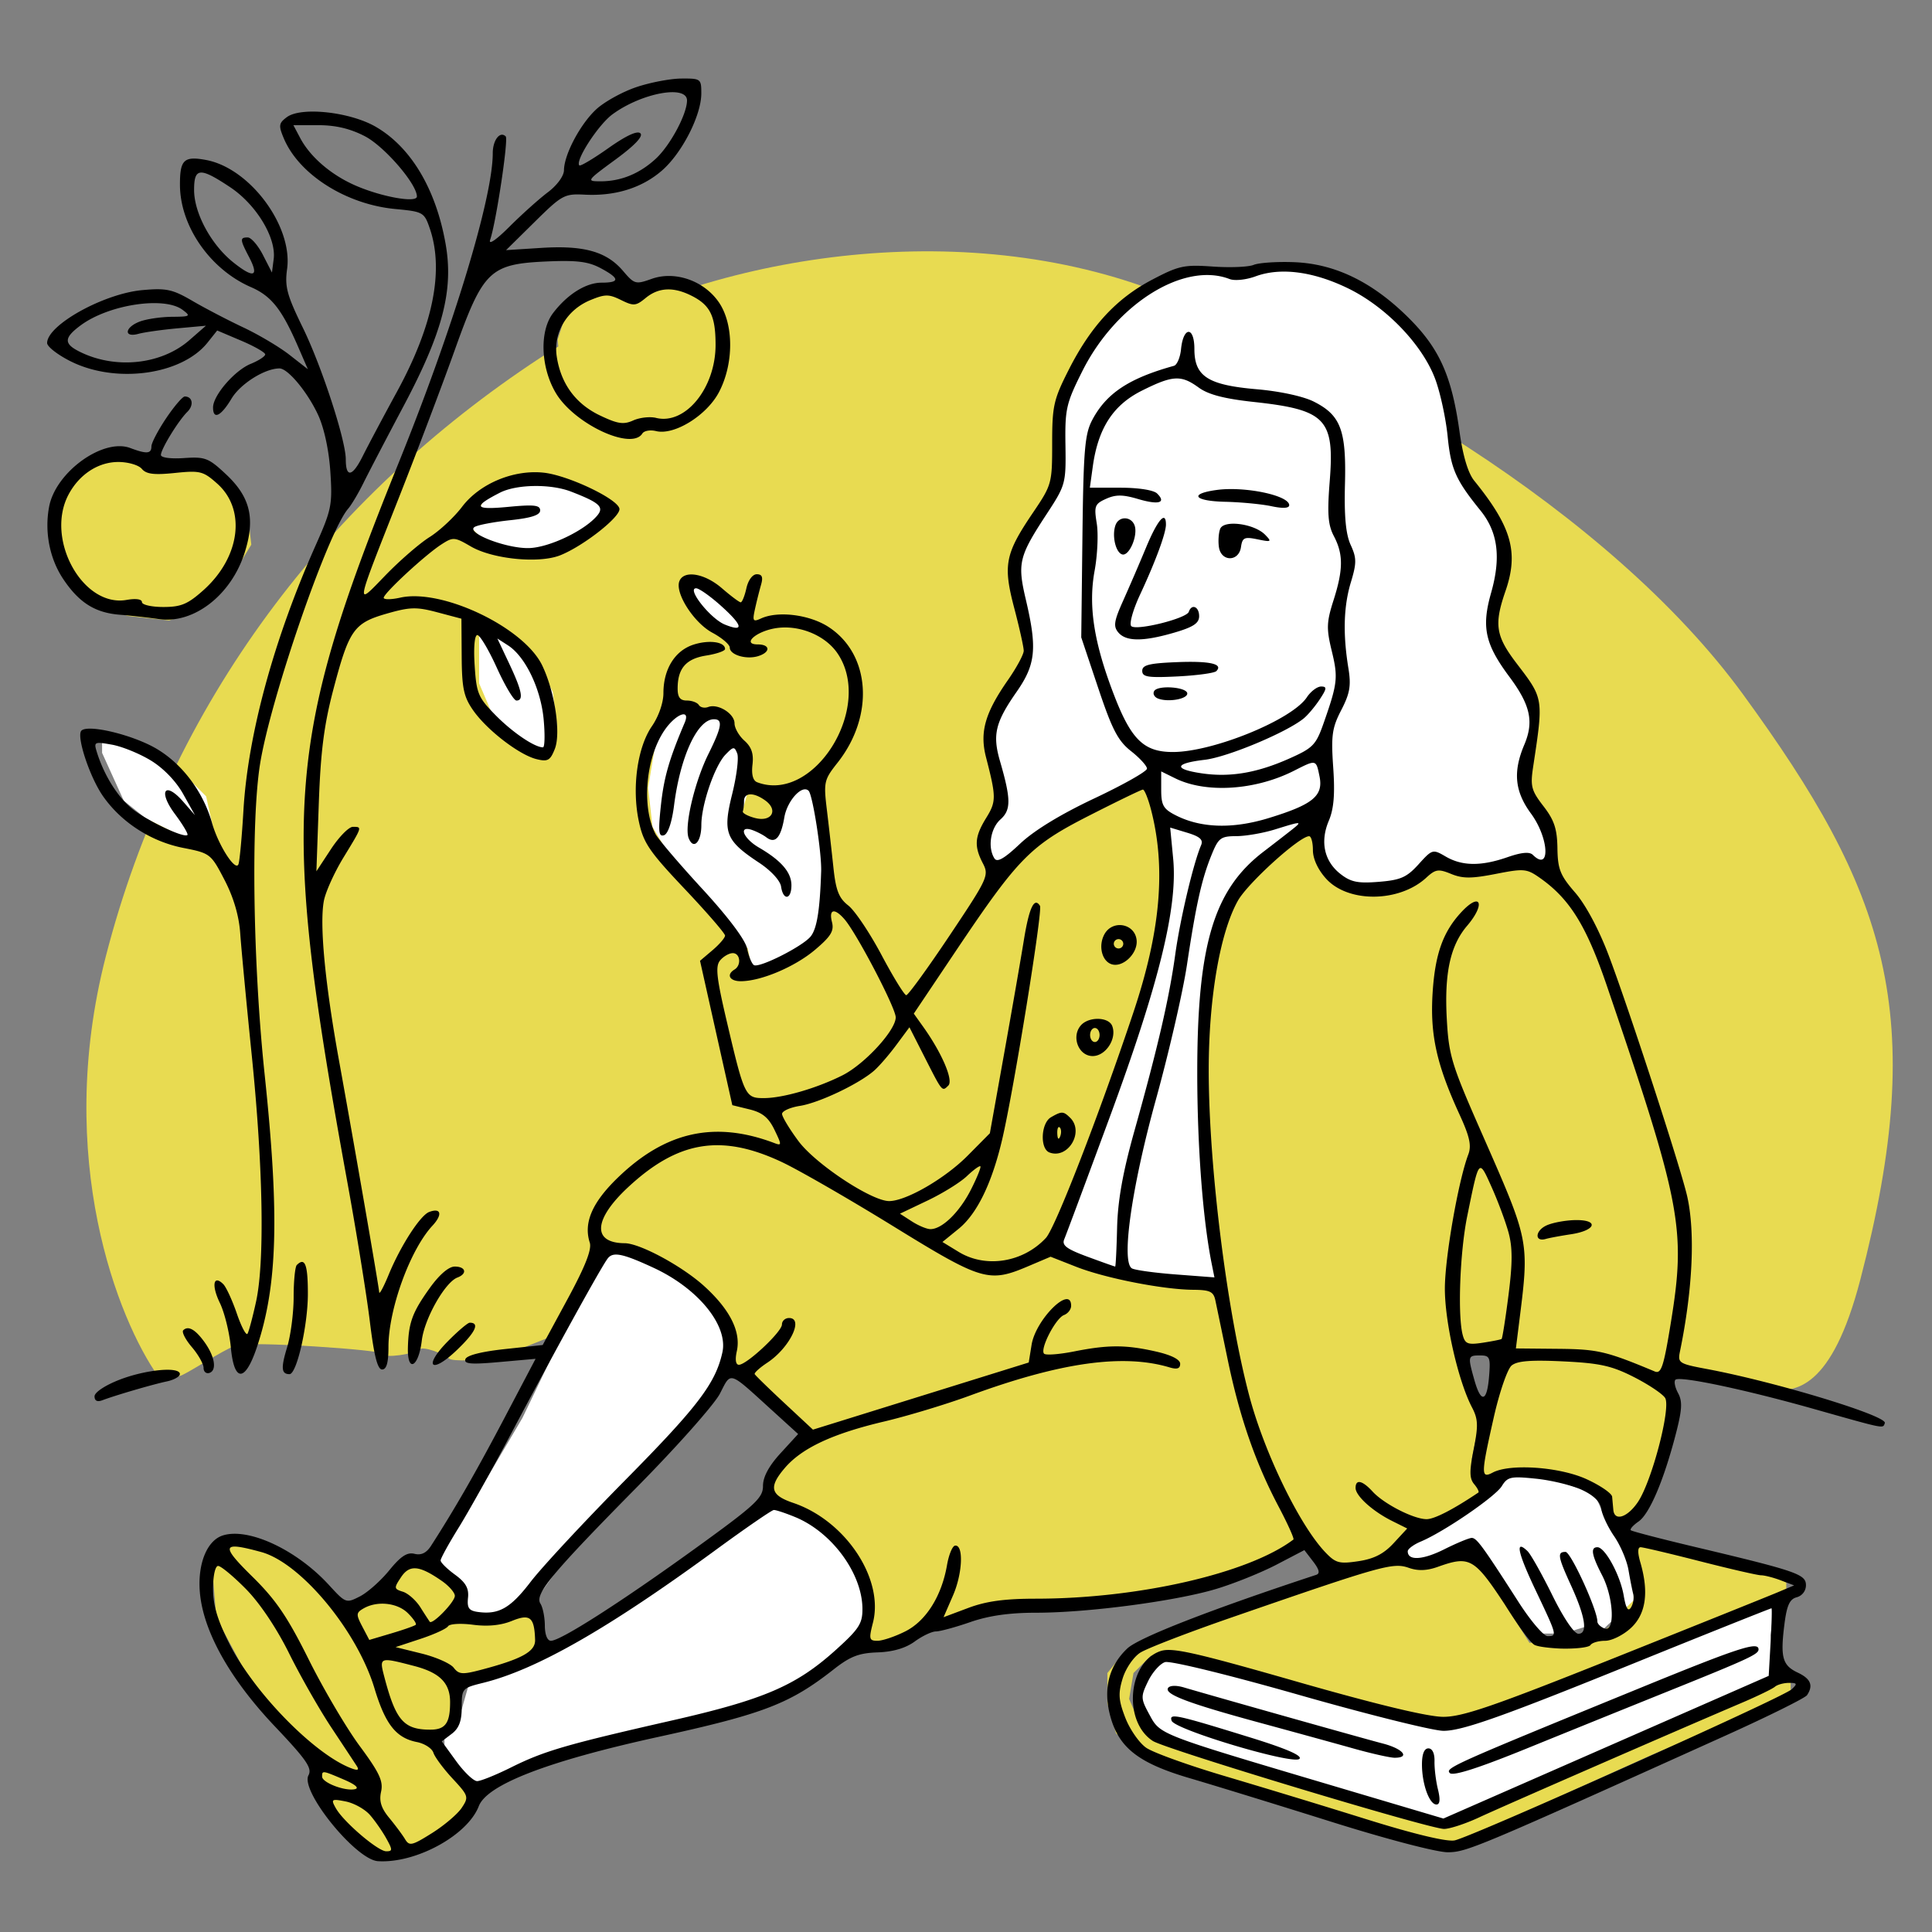 <svg width="246" height="246" viewBox="0 0 246 246" fill="none" xmlns="http://www.w3.org/2000/svg"><rect x="0" y="0" width="246" height="246" fill="#808080" stroke="none"/><path d="M13.47 121.79c-6.636 25.813 1.658 46.36 6.635 53.406h2.765c.553 0 5.53-3.337 7.189-3.894 1.659-.556 18.8.557 18.8 1.113 0 .556 3.871 0 4.424-.556.553-.557 3.318.556 3.871 1.112.442.445 4.24.186 6.083 0l24.883-10.013 73.544 10.013 32.072-1.669 31.519 5.563c3.317.557 7.986 0 11.612-13.908 8.847-33.935 3.318-49.512-14.93-74.546-16.881-23.159-50.873-43.392-77.415-52.293-26.542-8.901-57.89-2.28-75.756 9.457C41.671 63.377 21.764 89.524 13.47 121.79zM29.727 196l-1.636 1.667L27 199.333l.546 6.667 3.272 6.111 4.364 6.111 5.454 5.556.546 3.889 2.727 4.444L48.273 236H51l5.455-1.667 3.818-3.889v-2.222l-2.728-3.333L55.364 221l2.181-.556.546-2.222v-3.889l4.364-1.111 5.454-1.666L69 209.333 68.454 206l-1.636-1.667L64.636 206h-3.818l-2.182-.556.546-2.222L57.545 201l-3.272-2.222-2.728.555-2.181 3.889-4.91 1.667-2.181-1.667-7.091-6.111L29.727 196zm129.56 7.69l-8.312 3.296-4.988 1.648-2.77 1.648-2.217 2.746v3.845l1.108 3.845 3.325 2.747 12.191 3.845 17.179 5.493 8.312 2.197 2.77-.549 24.383-10.986 12.745-5.493 4.987-2.747v-1.098l-1.662-1.099-1.663.549-19.395 8.789-14.962 6.592-7.757 2.746-23.829-6.591-11.636-3.845-1.663-1.099-1.662-3.845.554-3.296 2.216-2.197h2.217l24.936 6.592 9.421 2.197 3.879-1.099 34.91-13.732 5.542-2.197v-1.099l-2.217-1.099-4.433-1.098-8.312-2.197-5.541-1.099-1.109.549 1.109 3.845.554 3.296-.554 1.648-1.109 1.099-2.216 1.648h-1.663l-2.216.549-4.987.549-5.542-8.789-3.325-3.295-5.541 2.197-2.217-.55-1.662-.549-6.096 2.197-11.082 3.296zM19.79 59.703L15.72 58l-1.743.568-4.07 1.702L7 64.243v4.54l1.744 5.109 3.489 3.405 4.07 1.135 5.232.568 3.488-1.135 3.489-2.838L32 69.351l-.581-5.108-3.489-3.405-2.907-1.135h-5.232z" fill="#E8DB51"/><path d="M84.462 36l-3.231 1.118-3.231-.56-2.692 1.118-3.231 2.236L71 43.265l.538 5.03 3.231 4.47L80.154 55l1.077-.559 2.154-.559h3.769l1.615-1.676 2.154-2.794L92 45.5v-5.588l-2.154-2.236L86.616 36h-2.154z" fill="#E8DB51"/><path d="M188 190.632l1.667-1.579 2.222-1.053h4.444l6.667 2.105 1.111 2.632 2.222 2.631 1.667 5.264v3.157l-1.667 1.579-2.222 2.106-1.667-.527-3.333 1.053h-3.333l-1.111-.526-6.111-8.421-2.778-2.106-5.556 2.106-1.666-.527-.556-1.052.556-1.579 9.444-5.263zM61.56 63.767l-1.656 3.32 2.207 2.214 6.622 1.107 3.311-.554 3.863-2.213 2.207-2.214-.552-1.66-3.862-1.66L68.733 61l-3.862.553-3.311 2.214zm3.31 16.602l-3.862-1.107v7.748l1.655 3.873 4.415 3.874 3.31 1.107.552-3.32-.551-4.427-2.208-4.428-3.31-3.32zm-38.626 21.029l1.103 4.981-.552 1.106-3.862-1.106-4.415-2.214-2.759-2.214L13 95.864v-1.66h2.207l6.622 2.767 4.415 4.427zm33.108 91.311l-3.31 5.534v1.107l3.31 2.767v3.32l1.656.553 4.966-.553 2.207-1.66 2.76-3.874 3.862-4.427 5.518-6.088 9.381-9.407 3.311-5.534.552-3.321-.552-2.767-2.76-3.874-4.414-2.767-4.414-2.213-2.76-.554-1.655.554-3.31 6.087-7.174 14.942-7.174 12.175zm7.174 19.369l-6.622 1.66-1.104 3.874-2.207 3.32v2.214l2.76 3.873 2.758.554 7.174-2.767 7.174-2.214 11.588-3.32 10.484-2.767 3.863-2.214 7.173-4.427 1.656-3.874-.552-4.427-1.655-3.32-3.863-3.874-3.311-2.214-3.31-1.106-8.83 6.64-16.554 11.068-6.622 3.321zm25.935-95.185l1.656 2.767 1.103 1.107.552 2.767 2.76-.553 5.517-2.767 1.104-1.661 1.103-4.427-.551-3.874-.552-6.64-1.104-3.874h-1.655l-2.207 2.213-1.104 3.321-2.76-.554h-2.206l1.103-3.873v-5.534l-1.655-1.107V91.99l-2.207-1.106h-1.656l-1.655-.554h-2.208l-2.207 3.32-1.104 6.641.552 4.981 1.656 2.767 7.725 8.854z" fill="#fff"/><path d="M158.679 213.184l-7.174-1.66-3.311-.553-1.655 1.107-1.656 3.32.552 2.214 2.207 3.873L182.959 232h1.655l24.832-11.068L226 213.738l-.552-5.534.552-4.427-2.207.553-36.972 14.388-3.311.554h-2.207l-9.933-2.214-12.691-3.874zm-10.795-108.069l-1.117-3.859-1.116-1.653-5.581 2.756-7.814 3.859-5.582 4.41-1.674-2.756.558-3.308 1.675-2.205-.559-3.308-.558-4.961.558-3.308 2.791-3.859 1.116-3.308V81.41l-1.116-7.718v-4.41l3.349-4.962 1.116-2.756.558-3.859.559-7.166 2.79-4.962 3.907-5.513 5.582-3.859 4.465-1.654 5.581.552L162.395 34l5.024.551L173 36.756l6.698 5.513 3.349 4.962 1.116 3.859 1.116 7.166 3.349 6.064 3.349 6.065-1.675 5.512-.558 4.962 3.907 6.064 1.675 4.41-1.117 4.962v4.41l2.791 4.962v4.961l-4.465-.551-5.582.551-3.348-.551-2.233.551-4.465 2.205h-5.581l-3.349-3.307-.558-3.859h-1.117l-6.139 4.41-4.465 5.513-2.233 9.923-.558 14.333 1.116 14.333L155.14 163h-2.233l-10.605-1.103-6.139-2.205-2.233-1.654 2.233-5.512 3.907-10.475 6.139-17.089 1.675-7.718.558-4.962-.558-7.167z" fill="#fff"/><path d="M93.735 120.005l-2.217 1.658-1.108 1.106 3.88 17.136 3.879.552 1.108 1.659 1.109 4.422-3.326-1.106-4.988-.553-4.433.553-5.543 2.764-4.433 3.869-1.663 3.87 1.108 2.763h2.771l4.434 2.212 3.88 2.211 4.988 6.08-.555 3.869 1.663 1.659 8.868 7.738-2.217 1.659-2.771 3.869v2.764l6.096 2.764 4.988 4.974 1.663 5.528-1.663 4.975h4.988l4.434-2.764h2.771l6.096-1.658 9.976-.553 8.868-1.105 9.975-2.211 6.651-2.764 2.771-2.211 3.88 4.422 6.65-1.659 1.663-1.658 2.771-2.764 3.88-1.105 3.879-2.764-.554-2.211-.554-2.211 1.108-5.528-.554-1.658-2.771-9.397-.554-7.186.554-6.08 2.217-7.739 1.108-1.106 2.771 5.528 1.663 4.975v4.422l-1.663 9.95-2.217 6.633-1.108 7.739.554 2.764 3.325-1.659h2.217l6.651 1.106 3.325 2.211 1.109 2.764h1.662l2.771-2.764 3.326-12.161-1.109-2.764.554-3.316 1.663-9.95v-7.739l-1.663-7.186-3.325-11.608-3.325-8.291-2.217-7.186-2.771-5.528-3.326-4.422-3.325-.553-6.65.553-2.771-.553h-2.772l-4.433 2.764h-5.542l-2.217-1.105-1.663-3.317-.554-3.869-3.326 2.211-4.987 4.422-3.88 6.633-1.663 11.608-.554 12.714 1.109 9.397 1.108 11.608h-8.867l-5.543-1.659-6.65-2.764 2.771-6.08 2.771-8.291 3.879-11.056 3.326-10.502.554-4.975 1.108-7.739-.554-5.527L145.831 99l-8.313 4.422-6.651 3.869-4.987 5.528-8.314 12.714-2.771 2.763-4.434-8.844-3.325-3.869-1.663-1.106-1.108 4.975-5.542 3.317-3.325.553-.555-2.211-1.108-1.106z" fill="#E8DB51"/><path d="M89.615 74H88l.538 3.692L93.924 82 95 80.154l-1.615-3.077L89.615 74z" fill="#fff"/><path d="M96.405 80.538l-1.643 1.616-3.286 1.077-3.285.538L86 86.461v3.77h1.095l1.643 1.615 2.19-.538 1.643.538.548 1.615 1.643 2.693.547 4.308 4.382.538 3.285-1.615 1.643-1.077 2.738-3.77 1.095-4.307.548-3.77-2.19-3.769-3.286-2.153L99.143 80l-2.738.538z" fill="#E8DB51"/><path fill-rule="evenodd" clip-rule="evenodd" d="M80.97 11.113c-1.761.6-4.036 1.864-5.056 2.81-2.032 1.883-4.083 5.757-4.104 7.752-.008.731-.874 1.918-2.04 2.796-1.116.84-3.32 2.815-4.899 4.39-1.717 1.712-2.705 2.384-2.46 1.67.752-2.18 2.35-12.799 1.981-13.162-.73-.72-1.65.472-1.65 2.14 0 5.684-4.988 22.111-11.939 39.315-14.488 35.864-15.128 44.791-6.57 91.726 1.164 6.388 2.451 14.362 2.86 17.72.532 4.353.978 6.105 1.557 6.105.568 0 .812-.862.812-2.87 0-4.791 2.75-12.37 5.604-15.443 1.314-1.415 1.096-2.317-.421-1.742-1.14.431-3.647 4.317-5.164 8.004-.638 1.55-1.177 2.551-1.198 2.223-.051-.784-3.136-18.573-5.113-29.483-1.79-9.873-2.501-17.371-1.931-20.368.216-1.135 1.34-3.617 2.497-5.514 2.42-3.966 2.4-3.899 1.186-3.899-.506 0-1.755 1.273-2.777 2.829l-1.858 2.829.305-8.637c.234-6.62.668-10.012 1.858-14.529 2.002-7.593 2.598-8.44 6.794-9.643 2.97-.852 3.78-.872 6.453-.164l3.056.81.033 4.807c.027 4.041.259 5.133 1.453 6.85 1.747 2.51 5.858 5.678 8.078 6.227 1.427.351 1.742.177 2.325-1.294.8-2.016.003-7.297-1.605-10.64-2.327-4.84-12.743-9.816-18.067-8.631-1.161.259-2.112.267-2.112.019 0-.576 5.269-5.452 7.338-6.789 1.503-.972 1.67-.96 3.753.252 2.778 1.617 8.666 2.202 11.374 1.13 2.946-1.167 7.706-4.905 7.55-5.929-.186-1.237-6.522-4.256-9.639-4.593-3.84-.416-8.154 1.386-10.4 4.345-1.004 1.323-2.868 3.06-4.14 3.858-1.273.799-3.803 2.993-5.624 4.875-3.855 3.985-3.937 4.459 1.752-9.974 2.325-5.897 5.515-14.33 7.09-18.741 3.612-10.116 4.46-10.933 11.691-11.258 3.81-.17 5.289.01 6.847.838 2.474 1.315 2.519 1.862.153 1.862-2.003 0-4.38 1.493-6.197 3.894-1.736 2.294-1.568 6.898.37 10.162 2.337 3.933 9.636 7.35 11.011 5.154.222-.355 1.007-.494 1.746-.312 2.312.573 6.441-1.978 8.006-4.945 1.907-3.614 1.91-8.638.007-11.433-1.883-2.766-5.592-4.065-8.571-3.003-2.044.73-2.197.687-3.657-1.026-2.09-2.45-4.973-3.26-10.378-2.919l-4.503.285 3.65-3.6c3.48-3.435 3.775-3.595 6.382-3.462 3.883.198 7.26-.856 9.806-3.062 2.553-2.211 5.013-7.016 5.021-9.807.006-1.883-.062-1.935-2.56-1.916-1.41.011-4.005.51-5.766 1.11zm6.508 1.699c-.022 1.757-2.154 5.72-3.985 7.407-2.06 1.899-4.431 2.867-7.02 2.867-1.84 0-1.795-.066 1.886-2.764 2.446-1.794 3.564-2.968 3.182-3.345-.381-.376-1.806.281-4.059 1.872-1.908 1.35-3.58 2.344-3.714 2.212-.576-.569 2.408-5.175 4.21-6.5 3.715-2.734 9.526-3.803 9.5-1.75zm-50.95 2.101c-1.035.771-1.078 1.068-.392 2.703 1.931 4.601 7.925 8.404 14.177 8.995 3.55.335 3.701.418 4.397 2.432 1.855 5.366.451 12.38-4.17 20.846-1.7 3.113-3.665 6.81-4.369 8.219-1.303 2.61-2.142 2.76-2.142.385 0-2.446-3.061-11.838-5.459-16.747-2.035-4.166-2.325-5.245-2.015-7.482.759-5.46-4.738-12.861-10.32-13.895-2.822-.522-3.335-.027-3.32 3.2.025 5.237 3.843 10.728 9.03 12.986 2.608 1.135 3.933 2.807 6.007 7.582l1.249 2.875-2.336-1.825c-1.285-1.005-3.934-2.578-5.886-3.497-1.953-.919-4.858-2.434-6.456-3.366-2.554-1.49-3.329-1.66-6.382-1.386C13.212 37.38 6 41.383 6 43.678c0 .457 1.35 1.506 2.998 2.33 5.765 2.883 14.144 1.734 17.431-2.389l1.226-1.538 3.056 1.297c1.681.714 3.056 1.5 3.056 1.748 0 .247-.83.79-1.847 1.205-2.047.836-4.793 4.017-4.793 5.55 0 1.61 1.002 1.13 2.352-1.127 1.13-1.888 4.236-3.843 6.109-3.843 1.069 0 3.565 3.006 4.914 5.917.767 1.656 1.378 4.484 1.56 7.229.278 4.19.148 4.847-1.842 9.314-5.338 11.978-8.66 24.16-9.224 33.827-.191 3.276-.473 6.343-.625 6.816-.345 1.071-2.568-2.369-3.369-5.212-1.11-3.944-3.757-7.495-7.04-9.446-2.993-1.777-8.737-3.17-9.594-2.326-.68.672 1.054 5.93 2.76 8.364 2.334 3.33 6.122 5.767 10.216 6.571 3.42.672 3.513.744 5.244 4.077 1.155 2.223 1.844 4.568 1.999 6.804.13 1.876.795 8.906 1.478 15.622 1.44 14.181 1.647 26.191.538 31.27-.43 1.966-.919 3.802-1.088 4.08-.169.278-.783-.88-1.363-2.573-.582-1.694-1.36-3.377-1.729-3.742-1.26-1.244-1.514.161-.431 2.392.594 1.224 1.225 3.779 1.401 5.678.414 4.447 1.803 4.455 3.297.02 2.646-7.863 2.904-16.807 1.003-34.813-1.487-14.077-1.751-32.254-.575-39.538 1.36-8.412 8.64-29.507 11.205-32.462.426-.491 1.304-1.965 1.95-3.276.646-1.31 2.954-5.733 5.127-9.828 4.987-9.394 6.374-14.75 5.337-20.621-1.234-6.995-4.414-12.323-8.902-14.918-3.278-1.895-9.5-2.569-11.307-1.224zm9.925 2.43c2.488 1.288 6.63 6.084 6.63 7.674 0 .859-4.493.058-7.821-1.394-3.106-1.355-5.761-3.636-7.037-6.046l-.867-1.638h3.194c2.186 0 4.048.442 5.9 1.403zM29.297 23.83c3.337 2.22 5.901 6.454 5.55 9.165l-.22 1.705-1.146-2.233c-.63-1.229-1.502-2.234-1.938-2.234-1.015 0-.998.264.156 2.468 1.335 2.547.628 2.8-1.986.714-2.827-2.258-5-6.27-5-9.232 0-2.856.736-2.913 4.584-.353zm130.332 9.897c-.662.273-3.005.368-5.206.213-3.654-.258-4.327-.112-7.742 1.684-4.528 2.381-7.782 5.898-10.598 11.452-1.93 3.807-2.111 4.61-2.111 9.376 0 5.103-.052 5.29-2.451 8.835-3.548 5.241-3.822 6.642-2.38 12.134.665 2.53 1.209 4.978 1.209 5.442 0 .463-.908 2.146-2.018 3.739-2.915 4.184-3.607 6.625-2.783 9.816 1.311 5.075 1.313 5.64.027 7.72-1.476 2.39-1.566 3.597-.428 5.789.803 1.547.641 1.898-4.244 9.203-2.793 4.176-5.273 7.59-5.512 7.587-.239-.004-1.657-2.31-3.151-5.124-1.494-2.815-3.396-5.647-4.226-6.295-1.208-.945-1.587-1.911-1.899-4.854-.214-2.02-.59-5.332-.835-7.359-.422-3.498-.353-3.801 1.352-5.956 4.728-5.974 4.221-13.801-1.12-17.289-2.421-1.581-6.433-2.09-8.61-1.093-1.029.47-1.111.341-.77-1.21a61.64 61.64 0 01.77-3.079c.282-.974.134-1.34-.54-1.34-.54 0-1.094.747-1.326 1.787-.219.982-.544 1.787-.723 1.787-.179 0-1.253-.805-2.388-1.787-2.207-1.912-4.857-2.352-5.422-.9-.584 1.503 1.842 5.29 4.201 6.558 1.219.655 2.217 1.508 2.217 1.896.003.93 2.105 1.558 3.624 1.082 1.596-.5 1.547-1.489-.074-1.489-1.984 0-.335-1.578 2.125-2.034 2.989-.553 6.425.8 8.038 3.165 4.674 6.853-2.984 19.162-10.218 16.423-.542-.205-.752-.987-.603-2.246.165-1.396-.12-2.241-1.029-3.053-.692-.618-1.257-1.607-1.257-2.2 0-1.241-2.11-2.555-3.348-2.086-.462.175-1 .061-1.196-.252-.196-.313-.883-.57-1.528-.57-.856 0-1.172-.412-1.172-1.528 0-2.567 1.064-3.795 3.641-4.202 1.317-.208 2.395-.583 2.395-.834 0-.915-2.045-1.194-4.026-.55-2.365.77-3.82 3.12-3.82 6.165 0 1.23-.604 2.966-1.47 4.224-1.854 2.696-2.564 7.848-1.666 12.088.584 2.76 1.31 3.832 5.825 8.606 2.837 3 5.157 5.681 5.157 5.959 0 .279-.717 1.115-1.592 1.859l-1.594 1.352 2.055 9.192 2.056 9.191 2.185.535c1.646.403 2.432 1.046 3.185 2.605.934 1.932.934 2.045-.008 1.688-7.603-2.879-13.903-1.473-20.007 4.466-3.217 3.13-4.313 5.697-3.504 8.212.275.857-.571 3.014-2.8 7.131l-3.197 5.902-4.792.515c-3.011.323-4.888.802-5.05 1.289-.204.614.697.689 4.34.364l4.598-.411-4.04 7.677c-3.538 6.721-6.273 11.481-9.278 16.143-.581.903-1.243 1.222-2.099 1.01-.934-.231-1.746.3-3.216 2.104-1.08 1.328-2.764 2.822-3.74 3.32-1.747.891-1.81.867-3.929-1.445-4.108-4.487-10.228-7.35-13.512-6.322-2.027.635-3.237 3.621-2.932 7.237.416 4.952 3.81 11.025 9.536 17.064 4.054 4.276 4.785 5.338 4.294 6.243-1.077 1.985 6.017 10.752 8.846 10.933 4.825.307 11.407-3.285 12.841-7.007 1.063-2.757 8.82-5.743 22.954-8.836 13.32-2.915 16.656-4.201 22.212-8.562 2.132-1.674 3.221-2.096 5.613-2.179 1.964-.069 3.562-.537 4.725-1.386.967-.705 2.183-1.282 2.703-1.282s2.491-.536 4.38-1.191c2.366-.821 4.982-1.192 8.405-1.192 6.583 0 17.784-1.483 22.928-3.036 2.275-.687 5.726-2.079 7.668-3.093l3.532-1.844 1.117 1.456c.781 1.017.899 1.526.392 1.693-13.47 4.437-22.591 7.993-24.055 9.377-2.319 2.192-3.075 5.067-2.217 8.428 1.065 4.171 3.553 6.147 10.201 8.099 3.128.919 11.256 3.421 18.062 5.56 7.063 2.219 13.411 3.877 14.79 3.861 2.389-.028 3.618-.545 35.313-14.846 5.478-2.471 10.159-4.793 10.403-5.16.822-1.237.47-2.087-1.191-2.872-1.946-.921-2.225-1.934-1.691-6.152.305-2.412.668-3.207 1.569-3.439a1.588 1.588 0 001.171-1.533c0-1.395-1.149-1.791-14.185-4.888-4.316-1.025-7.967-1.976-8.113-2.111-.146-.137.294-.635.978-1.108 1.394-.963 3.203-5.201 4.735-11.09.818-3.146.879-4.204.305-5.263-.396-.73-.548-1.495-.339-1.701.522-.515 8.811 1.23 17.525 3.689 9.364 2.643 8.867 2.544 9.138 1.827.346-.914-13.831-5.227-22.599-6.874-3.648-.685-3.789-.777-3.482-2.269 1.614-7.852 1.953-15.118.918-19.721-.803-3.574-7.436-23.932-10.011-30.727-1.243-3.28-2.92-6.414-4.258-7.957-1.906-2.197-2.215-2.971-2.256-5.653-.037-2.461-.408-3.575-1.779-5.349-1.545-1.998-1.687-2.542-1.312-5.016 1.325-8.746 1.34-8.654-2.066-13.11-2.71-3.546-2.935-4.981-1.457-9.263 1.704-4.935.789-8.167-3.983-14.056-.78-.962-1.439-3.156-1.864-6.204-.999-7.178-2.569-10.664-6.583-14.625-4.569-4.509-9.31-6.796-14.493-6.993-2.164-.083-4.477.072-5.14.344zm12.009 2.983c4.832 2.348 9.469 7.168 11.103 11.542.642 1.72 1.355 5.002 1.584 7.294.419 4.192 1.022 5.555 4.18 9.454 2.226 2.749 2.641 5.966 1.353 10.496-1.239 4.358-.772 6.51 2.32 10.664 2.689 3.616 3.154 5.725 1.91 8.664-1.462 3.45-1.22 5.945.851 8.765 2.311 3.148 2.501 7.496.23 5.255-.418-.413-1.449-.317-3.215.298-3.358 1.168-5.772 1.145-7.868-.076-1.653-.964-1.713-.947-3.462.985-1.506 1.663-2.284 2.006-5.051 2.23-2.675.217-3.564.037-4.884-.992-2.079-1.619-2.626-4.109-1.492-6.786.641-1.514.796-3.391.56-6.785-.282-4.072-.147-5.037 1.026-7.306 1.102-2.131 1.269-3.116.906-5.338-.71-4.346-.609-7.871.314-10.925.746-2.469.743-3.09-.023-4.765-.621-1.358-.835-3.64-.726-7.752.181-6.86-.541-8.77-3.967-10.495-1.342-.675-4.316-1.32-7.251-1.573-6.247-.538-7.955-1.64-7.955-5.129 0-2.917-1.41-2.897-1.701.024-.105 1.058-.513 2.013-.906 2.122-5.722 1.587-8.593 3.489-10.394 6.881-.956 1.803-1.126 3.815-1.255 14.89l-.15 12.807 2.16 6.447c1.779 5.31 2.517 6.728 4.185 8.04 1.114.877 2.024 1.878 2.024 2.224 0 .345-3.012 2.048-6.694 3.784-4.3 2.026-7.687 4.093-9.469 5.778-1.999 1.89-2.909 2.414-3.256 1.874-.887-1.377-.513-3.828.757-4.963 1.367-1.221 1.357-2.567-.055-7.435-.973-3.354-.597-4.925 2.109-8.806 2.443-3.506 2.647-5.524 1.184-11.75-1.094-4.654-.89-5.496 2.642-10.887 2.422-3.698 2.474-3.886 2.401-8.774-.069-4.628.089-5.322 2.145-9.426 4.295-8.575 12.938-13.984 18.752-11.735.653.252 2.107.101 3.32-.346 3.169-1.164 7.33-.625 11.758 1.526zm-83.53.974c2.338 1.194 3.005 2.578 3.005 6.233 0 5.493-3.85 10.216-7.576 9.293-.775-.192-2.083-.046-2.907.324-1.234.556-1.98.444-4.237-.635-3.103-1.481-4.978-4.04-5.503-7.505-.457-3.021 1.286-5.946 4.28-7.18 1.877-.775 2.354-.776 3.904-.013 1.604.79 1.89.767 3.13-.253 1.664-1.37 3.568-1.456 5.903-.264zm-64.869 1.762c1.091.814.998.876-1.354.893-1.39.011-3.223.281-4.075.6-1.935.726-2.1 2.092-.19 1.57.747-.205 2.988-.522 4.98-.704l3.622-.332-2.11 1.842c-3.608 3.15-9.508 3.745-14.068 1.418-1.946-.993-1.889-1.748.255-3.327 3.571-2.63 10.612-3.697 12.94-1.96zm129.401 9.909c1.221.89 3.253 1.42 7.03 1.828 9.141.992 10.27 2.17 9.644 10.064-.331 4.172-.224 5.583.533 7.027 1.209 2.308 1.195 4.26-.061 8.192-.877 2.747-.906 3.574-.22 6.396.829 3.407.748 4.141-1.005 9.144-1.001 2.859-1.351 3.223-4.416 4.587-4.102 1.826-7.542 2.405-11.131 1.874-3.639-.538-3.476-1.273.382-1.724 2.904-.339 10.431-3.487 12.614-5.275.523-.429 1.437-1.517 2.031-2.417.91-1.38.938-1.638.175-1.638-.498 0-1.316.617-1.817 1.373-1.906 2.87-11.939 6.966-17.063 6.966-3.662 0-5.281-1.556-7.449-7.16-2.595-6.705-3.338-11.416-2.511-15.916.365-1.988.488-4.703.273-6.033-.357-2.204-.252-2.482 1.189-3.13 1.23-.553 2.13-.548 4.056.021 2.647.783 3.65.495 2.438-.7-.436-.431-2.359-.735-4.652-.735h-3.908l.37-2.68c.675-4.89 2.585-7.844 6.256-9.68 3.936-1.967 4.996-2.023 7.242-.384zM21.148 53.267c-1.028 1.531-1.868 3.14-1.868 3.574 0 .944-.6.99-2.69.206-3.463-1.3-9.496 3.056-10.333 7.46-.61 3.207.06 6.637 1.803 9.236 2.01 2.997 4.037 4.276 7.182 4.53 1.391.111 3.648.362 5.016.558 4.414.629 9.166-3.052 10.884-8.429 1.388-4.344.744-7.093-2.34-9.987-2.247-2.11-2.672-2.275-5.378-2.09-1.692.116-2.936-.052-2.935-.395.004-.748 2.215-4.356 3.369-5.494.854-.844.666-1.95-.331-1.95-.281 0-1.352 1.251-2.38 2.781zm-3.088 6.435c.565.672 1.552.794 4.205.52 3.216-.331 3.605-.234 5.392 1.356 3.725 3.312 2.93 9.394-1.774 13.587-1.986 1.77-2.832 2.123-5.096 2.123-1.492 0-2.714-.28-2.714-.622 0-.377-.777-.487-1.962-.278-5.56.975-10.372-7.713-7.407-13.372 1.36-2.593 3.784-4.192 6.358-4.192 1.254 0 2.588.39 2.998.878zm54.642 2.89c3.648 1.409 4.258 1.967 3.34 3.058-1.624 1.931-6.147 4.081-8.704 4.137-2.901.064-8.096-1.962-6.901-2.691.416-.254 2.464-.642 4.55-.862 2.67-.283 3.791-.65 3.791-1.242 0-.68-.782-.766-4.074-.451-4.312.411-4.56-.012-1.056-1.804 2.106-1.08 6.455-1.148 9.054-.145zm82.226-.206c-3.585.486-2.92 1.416 1.077 1.506 1.992.045 4.64.298 5.885.563 1.46.31 2.264.264 2.264-.129 0-1.243-5.629-2.426-9.226-1.94zm-12.874 4.435c-.503 1.295-.026 3.494.818 3.768.904.294 2.073-2.455 1.582-3.719-.443-1.138-1.964-1.168-2.4-.049zm3.882 2.873A317.149 317.149 0 01143 76.507c-1.156 2.572-1.258 3.248-.608 4.02.989 1.176 3.185 1.18 7.164.014 2.39-.7 3.129-1.192 3.129-2.085 0-1.217-.954-1.621-1.314-.556-.287.852-6.695 2.446-7.326 1.823-.284-.28.215-2.074 1.115-4.003 1.97-4.224 3.299-7.822 3.299-8.93 0-1.832-1.063-.608-2.523 2.904zm9.428-2.353c-.199.51-.271 1.549-.162 2.31.273 1.9 2.539 1.906 2.811.006.174-1.21.43-1.33 2.113-.983 1.76.363 1.838.317.968-.578-1.389-1.426-5.27-1.938-5.73-.755zM91.715 77.06c2.882 2.569 3.097 3.486.578 2.464-1.838-.747-4.903-4.618-3.655-4.618.363 0 1.748.969 3.077 2.153zm-28.453 7.97c1.04 2.293 2.163 4.17 2.496 4.17.954 0 .712-1.24-.918-4.695L63.328 81.3l1.367.883c2.197 1.419 4.17 5.525 4.529 9.426.18 1.951.139 3.548-.09 3.548-1.078 0-3.902-1.92-6.062-4.12-2.19-2.232-2.406-2.748-2.635-6.303-.15-2.306-.01-3.872.343-3.872.326 0 1.444 1.876 2.483 4.17zm86.555-.718c-3.493.14-4.376.363-4.376 1.107 0 .783.721.897 4.487.71 2.467-.124 4.69-.426 4.939-.672.933-.92-.806-1.315-5.05-1.145zm-2.849 3.667c-.218.349.008.787.503.974 1.279.484 3.704.06 3.704-.647 0-.82-3.716-1.11-4.207-.327zm-59.791 4.05c-1.973 4.637-2.638 6.947-3.022 10.499-.362 3.353-.291 4.046.39 3.822.508-.167 1.01-1.651 1.282-3.798.794-6.237 2.985-10.97 5.078-10.97 1.166 0 1.013.965-.7 4.42-1.762 3.553-3.096 9.224-2.52 10.707.61 1.567 1.617.536 1.617-1.654 0-2.593 1.693-7.534 3.07-8.966 1.013-1.052 1.142-1.065 1.499-.148.215.552-.076 2.881-.646 5.177-1.225 4.931-.84 5.908 3.45 8.745 1.501.994 2.668 2.266 2.78 3.032.264 1.809 1.316 1.674 1.316-.168 0-1.652-1.287-3.147-4.142-4.811-2.021-1.179-2.656-2.866-.838-2.225.582.204 1.385.62 1.785.925 1.13.86 1.846.068 2.292-2.536.365-2.133 2.258-4.213 3.089-3.392.524.517 1.676 7.898 1.6 10.252-.161 4.998-.546 7.359-1.36 8.325-1.075 1.278-6.536 4.025-7.2 3.621-.276-.169-.666-1.114-.866-2.1-.226-1.114-2.391-3.997-5.713-7.607-2.942-3.197-5.628-6.349-5.967-7.004-1.79-3.447-1.228-9.731 1.182-13.223 1.437-2.085 3.33-2.77 2.544-.923zm-67.978 4.799c1.613.982 3.216 2.644 4.131 4.284l1.496 2.681-1.498-1.714c-2.346-2.682-3.236-1.358-1.055 1.569 1.001 1.344 1.718 2.545 1.592 2.669-.407.402-4.765-1.626-6.821-3.173-1.916-1.442-3.744-4.293-4.694-7.322-.43-1.367-.36-1.404 1.884-1.008 1.281.225 3.516 1.132 4.965 2.014zm148.816 2.039c.501 2.473-.85 3.578-6.487 5.302-4.577 1.4-8.621 1.277-11.829-.36-1.577-.804-1.844-1.276-1.844-3.262v-2.322l1.793.883c3.921 1.93 10.184 1.53 15.109-.966 2.857-1.448 2.815-1.457 3.258.725zm-21.429 4.333c1.888 7.399 1.175 15.424-2.288 25.757-4.403 13.14-9.929 27.379-11.124 28.667-2.899 3.124-7.647 3.887-11.098 1.784l-2.077-1.267 2.071-1.685c2.33-1.895 4.233-5.804 5.537-11.376 1.484-6.336 5.177-29.159 4.813-29.741-.728-1.162-1.385.24-2.056 4.389-.384 2.373-1.514 8.872-2.512 14.441l-1.813 10.126-2.821 2.848c-2.888 2.916-7.852 5.789-10.004 5.789-2.244 0-9.375-4.716-11.546-7.635-1.141-1.534-2.08-3.09-2.089-3.457-.008-.368 1.022-.832 2.29-1.032 2.411-.381 7.443-2.767 9.403-4.459.63-.543 1.906-2.014 2.836-3.268l1.69-2.279 1.915 3.768c2.297 4.522 2.233 4.445 3.038 3.651.672-.664-.821-4.148-3.213-7.498l-1.185-1.659 5.281-7.871c8.054-12.004 9.543-13.518 17.065-17.352 3.542-1.804 6.611-3.291 6.821-3.303.209-.012.689 1.187 1.066 2.662zm-49.152-1.281c1.72 1.242.814 2.794-1.305 2.235-.933-.246-1.628-.629-1.545-.851.083-.222.151-.806.151-1.297 0-1.112 1.224-1.151 2.699-.087zm66.931 3.829c-.714.562-2.292 1.784-3.507 2.714-6.313 4.835-8.411 11.838-8.413 28.09-.001 9.373.705 18.72 1.84 24.365l.348 1.732-4.929-.376c-2.711-.206-5.224-.555-5.585-.775-1.378-.84-.023-10.346 3.066-21.515 1.653-5.976 3.43-13.681 3.948-17.123 1.162-7.718 1.873-10.903 3.126-13.992.884-2.179 1.169-2.396 3.17-2.404 1.208-.005 3.42-.389 4.914-.854 3.491-1.085 3.568-1.08 2.022.138zm-11.431 1.874c-.987 2.309-2.666 9.403-3.288 13.892-.778 5.617-2.216 11.835-5.202 22.483-1.481 5.282-2.122 8.873-2.205 12.358-.065 2.702-.176 4.913-.246 4.914-.071.001-1.652-.561-3.513-1.248-2.688-.993-3.299-1.453-2.968-2.234.23-.541 2.822-7.501 5.762-15.465 6.306-17.085 8.696-26.806 8.106-32.974l-.381-3.974 2.167.656c1.62.49 2.067.893 1.768 1.592zm14.238.628c0 1.103.637 2.482 1.679 3.633 2.808 3.099 9.31 3.038 12.747-.121 1.192-1.096 1.547-1.15 3.178-.484 1.476.603 2.586.602 5.67-.002 3.6-.706 3.946-.675 5.626.505 3.803 2.672 5.914 6.074 8.532 13.752 9.491 27.831 10.086 30.966 8.139 42.905-.913 5.604-1.221 6.533-2.044 6.189-6.198-2.588-7.255-2.835-12.345-2.883l-5.338-.05.335-2.681c1.408-11.271 1.55-10.541-4.938-25.314-3.589-8.17-3.947-9.366-4.197-13.997-.314-5.821.452-9.315 2.59-11.822 2.396-2.811 1.717-4.385-.746-1.728-2.332 2.516-3.335 5.342-3.647 10.268-.337 5.335.503 9.128 3.437 15.512 1.284 2.794 1.534 3.944 1.105 5.072-1.257 3.306-2.966 13.058-2.982 17.016-.017 4.301 1.698 11.832 3.461 15.195.771 1.473.805 2.318.21 5.301-.561 2.815-.549 3.737.06 4.461.422.501.66.984.531 1.071-3.224 2.167-5.595 3.386-6.587 3.386-1.641 0-5.429-1.935-6.873-3.511-1.313-1.432-2.17-1.616-2.17-.464 0 1.007 2.164 2.965 4.645 4.202l1.929.961-1.737 1.877c-1.257 1.359-2.493 1.989-4.476 2.287-2.444.366-2.897.244-4.21-1.131-3.281-3.435-7.776-12.686-9.693-19.948-2.865-10.853-5.159-29.295-5.157-41.453.002-9.172 1.434-17.496 3.71-21.562 1.259-2.247 7.851-8.219 9.073-8.219.266 0 .483.8.483 1.777zm-59.646 8.795c1.565 1.805 6.526 11.299 6.526 12.493 0 1.654-3.958 5.961-6.785 7.384-3.257 1.64-7.565 2.891-9.98 2.899-2.393.008-2.502-.215-4.72-9.65-1.346-5.728-1.5-7.14-.869-7.892.424-.503 1.145-.916 1.602-.916.958 0 1.126 1.537.228 2.085-1.081.659-.637 1.489.798 1.489 2.56 0 6.875-1.824 9.438-3.988 2.032-1.716 2.458-2.412 2.171-3.541-.422-1.658.319-1.827 1.591-.363zm33.093 1.923c-.775 1.428-.347 3.331.852 3.784 1.45.55 3.453-1.352 3.25-3.084-.247-2.103-3.079-2.587-4.102-.7zm2.407 1.204a.6.6 0 01-.603.596.602.602 0 01-.604-.596c0-.327.272-.595.604-.595a.6.6 0 01.603.595zm-5.426 10.416c-1.216 1.445-.258 3.879 1.527 3.879 1.669 0 3.114-2.225 2.489-3.833-.46-1.182-3.036-1.212-4.016-.046zm2.408 1.199c0 .491-.272.893-.604.893-.332 0-.603-.402-.603-.893 0-.492.271-.894.603-.894.332 0 .604.402.604.894zm-6.187 10.471c-1.285.738-1.43 4.017-.198 4.484 2.363.895 4.465-2.614 2.642-4.413-.865-.853-1.073-.859-2.444-.071zm1.167 2.447c-.193.474-.336.333-.365-.361-.026-.627.117-.979.317-.781.2.198.222.712.048 1.142zm-35.424 3.266c2.158 1.016 8.539 4.692 14.181 8.169 11.293 6.96 12.158 7.217 17.147 5.1l2.878-1.222 3.27 1.285c3.683 1.448 11.037 2.894 14.878 2.925 2.155.017 2.599.23 2.836 1.361.156.737.862 4.132 1.57 7.545 1.516 7.301 3.524 13.098 6.47 18.679 1.172 2.22 2.025 4.117 1.896 4.214-5.684 4.305-19.737 7.532-32.806 7.533-3.977 0-6.311.32-8.6 1.179l-3.142 1.178 1.209-2.785c1.22-2.807 1.363-6.504.246-6.326-.332.053-.789 1.168-1.015 2.476-.684 3.953-2.671 7.112-5.307 8.439-1.31.66-2.908 1.199-3.55 1.199-1.053 0-1.109-.223-.578-2.288 1.441-5.601-3.488-13.016-10.15-15.27-2.903-.982-3.151-2.002-1.08-4.43 2.167-2.543 6.078-4.377 12.625-5.923 2.988-.705 7.914-2.193 10.946-3.307 11.527-4.233 19.507-5.361 25.424-3.595.971.29 1.358.161 1.358-.455 0-.546-1.121-1.116-3.064-1.558-3.84-.875-6.086-.879-10.432-.017-1.889.374-3.613.505-3.83.29-.572-.564 1.465-4.519 2.536-4.925.498-.189.906-.716.906-1.173 0-2.726-4.508 1.714-5.034 4.959l-.366 2.26-10.127 3.152-13.737 4.275-3.61 1.122-3.634-3.385c-1.999-1.862-3.7-3.519-3.783-3.682-.082-.164.637-.818 1.597-1.453 2.852-1.885 4.711-5.695 2.778-5.695-.498 0-.906.371-.906.824 0 .933-4.486 5.132-5.482 5.132-.403 0-.504-.655-.266-1.725.552-2.478-.87-5.314-4.156-8.294-2.816-2.553-8.183-5.45-10.117-5.461-4.155-.024-3.99-3.002.393-7.092 6.389-5.962 11.907-6.871 19.628-3.235zm24.067 3.499c-1.451 2.868-3.67 5.035-5.155 5.035-.465 0-1.529-.442-2.366-.983l-1.521-.983 3.504-1.67c1.927-.918 4.183-2.317 5.013-3.109.83-.791 1.605-1.356 1.722-1.256.117.1-.422 1.434-1.197 2.966zm68.451 5.474c.517 1.894.515 3.88-.007 7.961-.382 2.99-.777 5.502-.877 5.582-.1.079-1.175.295-2.388.48-1.901.289-2.254.157-2.557-.958-.67-2.463-.364-10.595.569-15.167 1.517-7.428 1.457-7.357 3.108-3.681.804 1.793 1.773 4.395 2.152 5.783zm4.802-.896c-1.442.687-1.492 2.121-.058 1.706.456-.131 1.894-.399 3.195-.595 3.211-.483 3.631-1.858.552-1.805-1.272.023-2.932.335-3.689.694zm-113.644 5.39c5.659 2.627 9.49 7.335 8.743 10.746-.86 3.935-3.118 6.907-12.343 16.247-5.224 5.288-10.655 11.127-12.07 12.975-2.57 3.361-4.063 4.213-6.728 3.841-1.143-.16-1.387-.512-1.25-1.805.126-1.207-.288-1.94-1.66-2.942-1.007-.733-1.83-1.547-1.83-1.807s1.041-2.153 2.315-4.206c1.273-2.054 4.302-7.486 6.731-12.072 5.738-10.829 11.483-21.242 12.25-22.201.684-.856 1.915-.598 5.842 1.224zm-45.448-.366c-.222.218-.403 2.052-.403 4.075 0 2.022-.376 4.912-.836 6.42-.803 2.631-.733 3.403.31 3.403.92 0 2.337-6.204 2.337-10.234 0-3.742-.366-4.693-1.408-3.664zm16.94 2.915c-2.234 3.114-2.711 4.413-2.795 7.607-.086 3.265 1.362 2.517 1.77-.913.329-2.774 2.956-7.417 4.536-8.015 1.29-.489 1.067-1.396-.343-1.396-.76 0-1.952 1.023-3.169 2.717zm2.329 6.76c-3.243 3.277-2.18 4.315 1.147 1.12 2.35-2.256 2.904-3.449 1.603-3.449-.245 0-1.483 1.047-2.75 2.329zm-33.727-1.366c-.219.217.273 1.181 1.094 2.143.82.962 1.492 2.154 1.492 2.647 0 .494.34.781.755.638.973-.336.67-2.128-.675-3.971-1.154-1.582-2.045-2.069-2.666-1.457zm166.267 5.886c-.263 3.265-1.029 3.447-1.873.447-.853-3.029-.83-3.127.726-3.127 1.245 0 1.344.232 1.147 2.68zm18.433.068c1.862.946 3.654 2.143 3.982 2.661.774 1.223-1.704 10.68-3.48 13.279-1.34 1.964-2.977 2.472-3.114.968l-.151-1.666c-.038-.424-1.496-1.427-3.239-2.227-3.423-1.573-9.743-2.022-11.962-.851-1.524.805-1.514.249.137-7.057.717-3.173 1.735-6.13 2.263-6.57.709-.589 2.428-.727 6.569-.528 4.668.225 6.176.559 8.995 1.991zm-192.828.349c-1.824.709-3.17 1.604-3.17 2.109 0 .581.347.747 1.024.49 1.66-.628 6.39-2.01 8.182-2.389.913-.194 1.66-.615 1.66-.936 0-.985-4.352-.575-7.697.726zm83.045 3.842l3.374 3.067-2.238 2.444c-1.497 1.635-2.237 3.015-2.237 4.17 0 1.535-.969 2.426-8.7 8.01-9.447 6.822-17.078 11.703-18.298 11.703-.464 0-.773-.768-.779-1.936-.005-1.065-.258-2.323-.561-2.796-.763-1.19 1.412-3.811 12.412-14.96 5.03-5.099 9.727-10.396 10.44-11.772 1.469-2.843 1.033-2.98 6.587 2.07zm103.165 10.177c1.511.701 2.343 1.519 2.475 2.436.109.759.849 2.327 1.644 3.483.795 1.155 1.612 3.079 1.816 4.275.203 1.195.476 2.576.605 3.067.13.491 0 1.263-.288 1.716-.368.579-.643.123-.928-1.539-.443-2.59-2.373-6.133-3.341-6.133-.912 0-.75.973.595 3.573 1.479 2.861 1.676 7.288.302 6.768-.498-.189-.906-.588-.906-.886 0-1.476-3.379-8.86-4.054-8.86-1.08 0-.984.589.688 4.247 1.845 4.032 2.175 6.177.952 6.177-.536 0-1.891-2.001-3.32-4.903-1.328-2.696-2.75-5.225-3.159-5.619-1.622-1.559-1.268.146 1.041 5.006 2.74 5.77 2.751 5.814 1.51 5.814-.5 0-2.157-1.943-3.682-4.319-4.592-7.154-5.343-8.181-5.972-8.183-.332-.001-1.911.653-3.508 1.452-2.739 1.371-4.641 1.474-4.641.252 0-.3.747-.858 1.66-1.241 2.942-1.234 9.482-5.709 10.316-7.06.735-1.189 1.141-1.277 4.365-.944 1.955.201 4.578.841 5.83 1.421zm-100.172 3.463c4.686 1.929 8.542 7.181 8.569 11.674.011 1.889-.434 2.577-3.394 5.246-5.055 4.559-9.147 6.318-20.938 8.999-13.413 3.051-16.21 3.868-20.426 5.968-1.918.954-3.855 1.736-4.306 1.736-.451 0-1.647-1.14-2.659-2.532l-1.838-2.531 1.27-.963c.922-.7 1.27-1.625 1.27-3.388 0-2.379.05-2.438 2.729-3.101 6.787-1.681 15.9-6.887 29.592-16.905 3.818-2.794 7.155-5.09 7.414-5.103.26-.013 1.482.392 2.717.9zm-67.978 4.455c5.033 1.38 12.195 9.999 14.412 17.346 1.389 4.599 2.751 6.324 5.407 6.848.976.193 1.92.805 2.099 1.36.178.555 1.278 2.037 2.444 3.292 2.031 2.189 2.08 2.343 1.163 3.722-.525.792-2.228 2.239-3.784 3.217-2.557 1.607-2.886 1.681-3.432.776-.332-.551-1.237-1.767-2.01-2.703-1.033-1.247-1.311-2.14-1.044-3.345.297-1.338-.208-2.417-2.719-5.812-1.696-2.293-4.618-7.252-6.494-11.019-2.715-5.453-4.183-7.609-7.198-10.573-4.066-3.998-3.883-4.489 1.156-3.109zm183.2 1.174c3.836.982 7.335 1.786 7.776 1.786.44 0 1.566.289 2.5.643l1.699.641-2.112.891c-1.162.49-10.534 4.256-20.826 8.37-15.32 6.122-19.26 7.478-21.731 7.477-1.964-.002-8.481-1.568-18.652-4.483-13.13-3.763-15.912-4.384-17.373-3.882-4.147 1.426-4.78 8.967-.961 11.437 1.615 1.044 35.135 11.171 37.07 11.2.71.011 2.748-.659 4.527-1.489 2.951-1.375 24.68-10.854 33.418-14.578 1.992-.849 3.88-1.765 4.196-2.035.315-.271 1.12-.492 1.789-.492 1.06 0 1.102.106.332.828-1.112 1.041-40.737 18.8-42.904 19.228-1.002.197-5.173-.803-11.178-2.68a1459.277 1459.277 0 00-18.031-5.494c-4.649-1.374-9.177-3.005-10.064-3.624-.888-.619-2.082-2.337-2.656-3.818-.866-2.238-.924-3.08-.344-4.99.387-1.275 1.383-2.74 2.238-3.293.847-.548 6.075-2.564 11.616-4.481 19.298-6.676 20.568-7.031 22.607-6.318 1.153.402 2.283.362 3.665-.131 4.068-1.452 4.635-1.133 8.552 4.81 0 0 2.983 4.798 3.81 5.147.826.349 3.279.446 3.279.446 1.907.054 3.622-.147 3.809-.446.188-.3 1.028-.545 1.869-.545.84 0 2.318-.736 3.284-1.636 1.906-1.776 2.302-4.536 1.195-8.345-.362-1.245-.35-1.931.033-1.931.326 0 3.732.804 7.568 1.787zm-185.163 3.523c1.762 1.784 3.91 4.983 5.5 8.19 1.434 2.894 3.851 7.138 5.37 9.431 1.519 2.293 2.977 4.5 3.24 4.905.34.523.165.621-.604.341-4.641-1.691-12.394-9.569-15.558-15.81-1.556-3.07-2.124-4.963-2.124-7.087 0-1.652.277-2.898.643-2.898.354 0 1.943 1.318 3.533 2.928zm24.95-1.022c.913.635 1.66 1.49 1.66 1.903 0 .777-2.872 3.733-3.199 3.292a73.987 73.987 0 01-1.193-1.844c-.555-.876-1.554-1.763-2.221-1.973-1.145-.358-1.158-.462-.239-1.847 1.089-1.638 2.32-1.527 5.192.469zm-4.326 4.1c.691.682 1.145 1.352 1.008 1.487s-1.524.625-3.082 1.087l-2.831.841-.893-1.703c-.81-1.547-.796-1.758.164-2.31 1.735-.997 4.293-.725 5.634.598zm173.524 3.673l-.245 4.318-11.662 5.115-20.711 9.083-9.048 3.968-14.192-4.211c-22.125-6.565-21.85-6.458-23.228-8.998-1.129-2.08-1.138-2.295-.185-4.268.551-1.141 1.524-2.239 2.161-2.439.655-.205 8.069 1.609 17.087 4.181 8.761 2.499 17.016 4.553 18.344 4.566 2.389.022 7.543-1.809 24.749-8.792 7.707-3.127 16.769-6.749 17.039-6.81.076-.018.027 1.912-.109 4.287zm-157.318-.267c.046 1.484-1.674 2.439-6.855 3.806-2.401.633-2.846.601-3.51-.258-.418-.54-2.254-1.352-4.08-1.804l-3.32-.821 3.161-1.044c1.74-.573 3.322-1.298 3.516-1.608.197-.314 1.608-.401 3.187-.194 1.871.245 3.546.08 4.935-.485 2.322-.945 2.876-.496 2.966 2.408zm140.69 6.13c-23.928 9.785-24.858 10.201-24.216 10.834.41.405 3.633-.628 9.847-3.155a6625.136 6625.136 0 0117.689-7.159c10.53-4.24 11.771-4.813 11.771-5.436 0-1.047-2.5-.233-15.091 4.916zm-156.107-2.809c3.28.853 4.593 2.17 4.593 4.605 0 2.677-.597 3.509-2.519 3.509-3.378 0-4.4-1.17-5.851-6.701-.67-2.553-.646-2.563 3.777-1.413zm96.01 2.81c-.493.785 2.557 1.942 11.589 4.397 4.27 1.161 9.664 2.644 11.988 3.297 2.324.654 4.701 1.187 5.282 1.186 2.004-.004 1.049-1.149-1.509-1.811-2.331-.602-21.372-5.971-25.345-7.145-.966-.286-1.799-.254-2.005.076zm.455 4.166c.383 1.134 15.481 5.64 16.275 4.857.407-.403-1.648-1.297-6.233-2.716-9.564-2.958-10.376-3.131-10.042-2.141zm31.875 5.566c0 2.499.941 5.102 1.844 5.102.447 0 .509-.637.189-1.936-.262-1.065-.458-2.673-.436-3.574.025-1.001-.278-1.637-.779-1.637-.53 0-.818.72-.818 2.045zM43.805 226.6c1.447.62 1.974 1.082 1.384 1.215-1.266.285-4.178-.835-4.178-1.606 0-.793.046-.786 2.794.391zm3.305 4.503c.643.74 1.578 2.083 2.078 2.983.811 1.463.81 1.638-.01 1.638-1.072 0-5.522-3.822-6.457-5.546-.592-1.091-.493-1.153 1.29-.801 1.06.209 2.456.986 3.099 1.726z" fill="#000"/></svg>